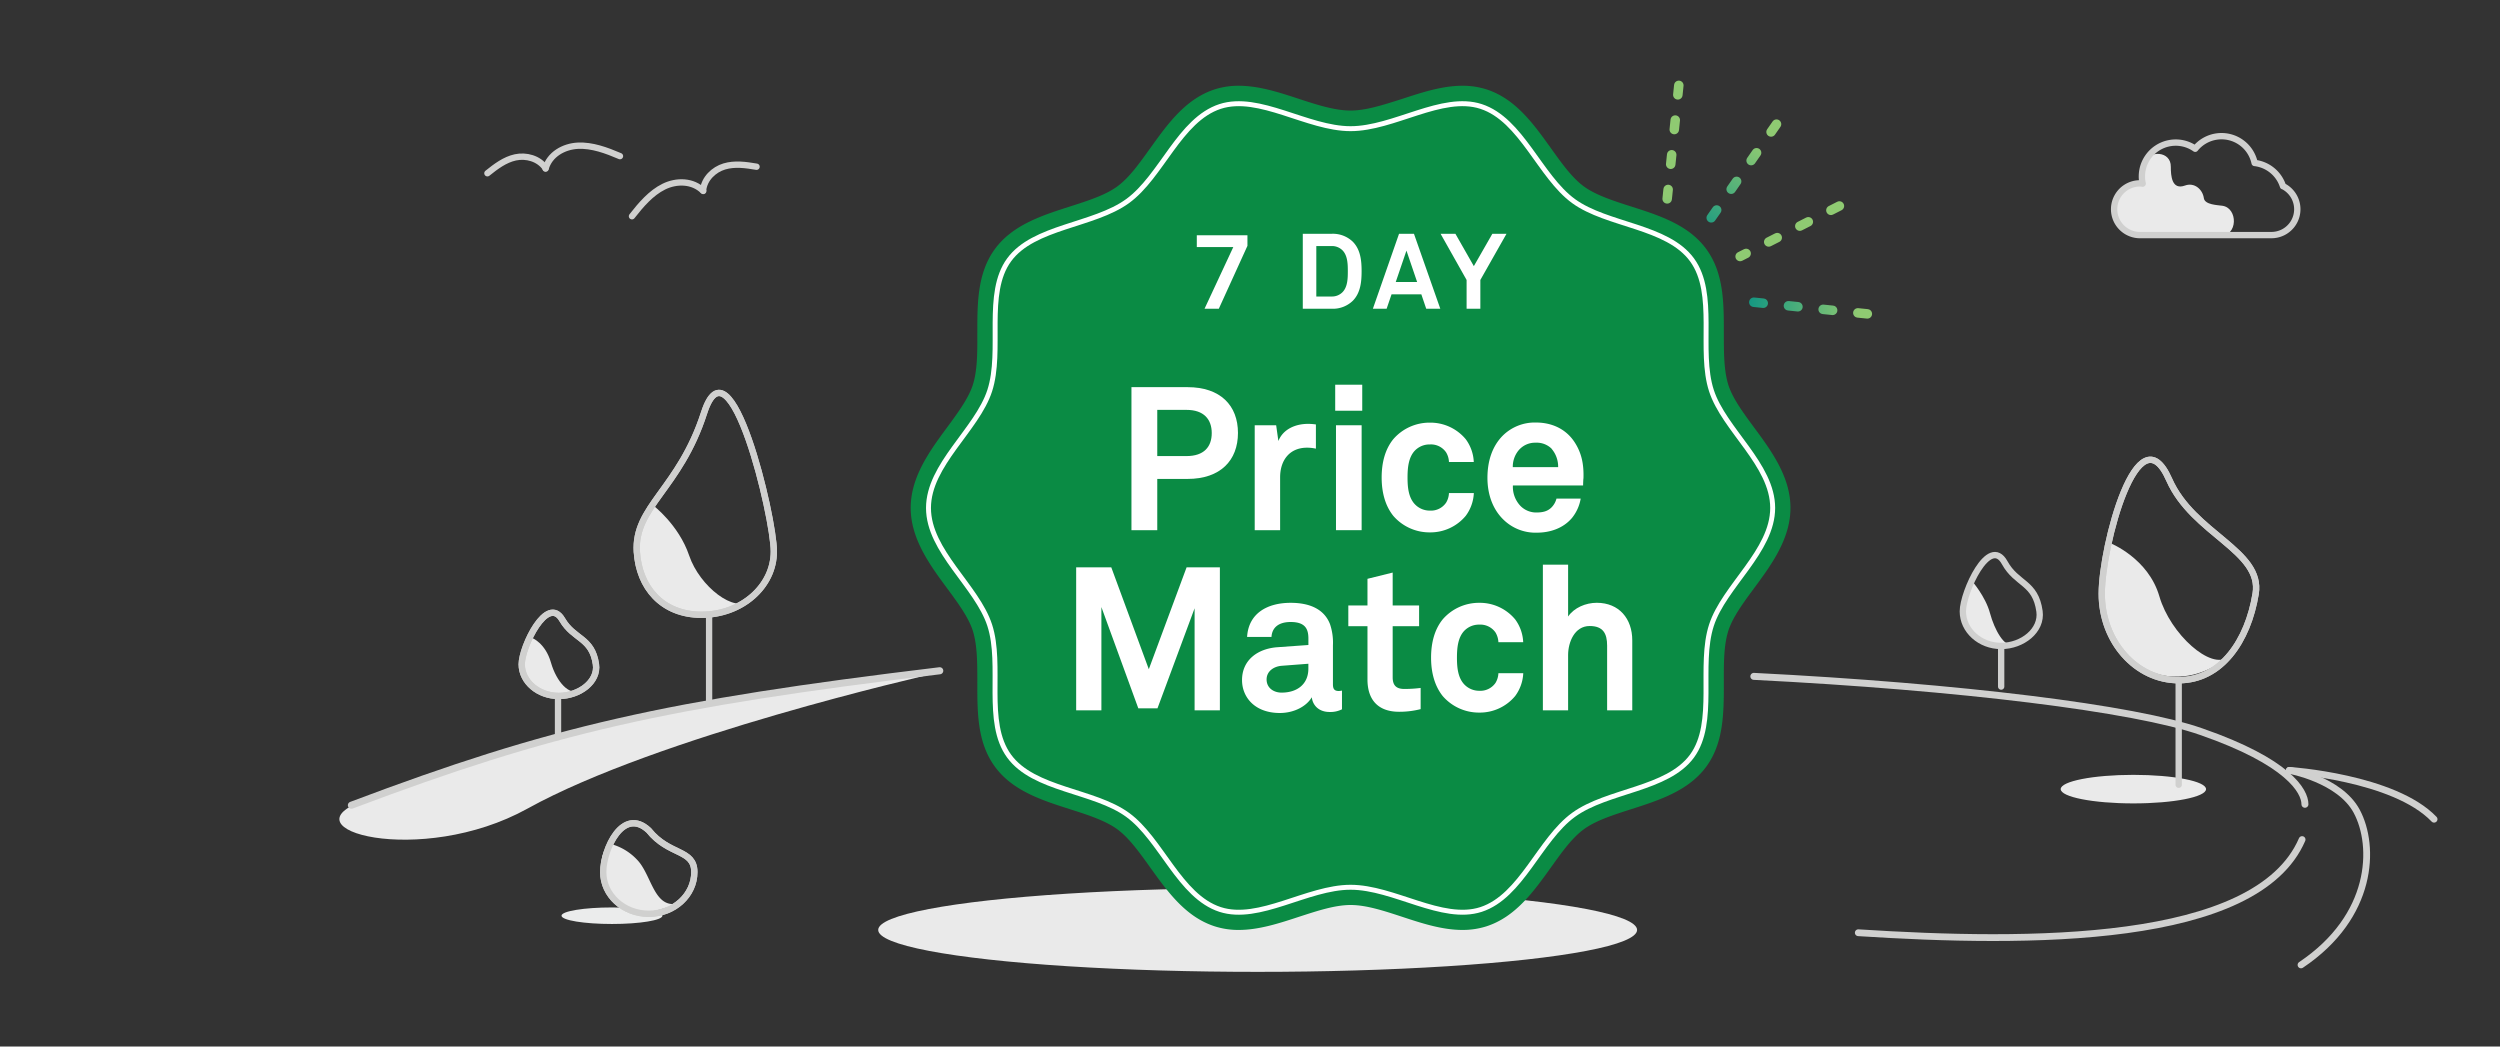 <svg xmlns="http://www.w3.org/2000/svg" xmlns:xlink="http://www.w3.org/1999/xlink" width="860" height="360" viewBox="0 0 860 360"><rect x="0" y="0" width="860" height="360" fill="#333333" stroke="none"/><defs><linearGradient id="a" x1="-727.36" y1="-8409.31" x2="-677.36" y2="-8409.31" gradientTransform="matrix(-0.69, -0.44, -0.04, 0.82, -242.3, 6630.53)" gradientUnits="userSpaceOnUse"><stop offset="0" stop-color="#8fca72"/><stop offset="1" stop-color="#069183"/></linearGradient><linearGradient id="b" x1="737.41" y1="-5817.14" x2="779.93" y2="-5817.14" gradientTransform="matrix(-0.99, -0.1, -0.1, 0.99, 784.51, 5970.14)" xlink:href="#a"/><linearGradient id="c" x1="-6270.65" y1="-5986.9" x2="-6228.14" y2="-5986.9" gradientTransform="matrix(-0.1, 0.99, 0.99, 0.1, 5894.09, 6876.08)" xlink:href="#a"/><linearGradient id="d" x1="2679.6" y1="-4563.96" x2="2679.6" y2="-4521.18" gradientTransform="matrix(-0.82, -0.57, -0.57, 0.82, 199.49, 5317.71)" xlink:href="#a"/></defs><path d="M758.88,271.46c0,2.71-11.18,4.91-25,4.91s-25-2.2-25-4.91,11.17-4.91,25-4.91,25,2.19,25,4.91" fill="#eaeaea" fill-rule="evenodd"/><path d="M678.28,199.77s4.7,5.3,6.28,11.16,5,11.79,7.81,10.75c-4.6,1.38-22.35-1.55-16-17.11" fill="#eaeaea" fill-rule="evenodd"/><path d="M726,186.87S739,192,742.82,205.13s17.85,25.51,23.66,20.86c-24.35,19.49-53.54-6-40.53-39.12" fill="#eaeaea" fill-rule="evenodd"/><path d="M222.08,176.69c-13.68,35.2,22.4,42.23,35.91,29.73-5.14,4.76-17.32-4.67-20.92-15.32s-12.5-17.35-12.5-17.35Z" fill="#eaeaea" fill-rule="evenodd"/><path d="M183,219.44s4.59,1.69,6.53,8.49,6.5,11.5,9.58,9.45c-7.16,4.76-27.29.49-16.11-17.94" fill="#eaeaea" fill-rule="evenodd"/><path d="M639.25,320.86c58.21,3.74,137,4.26,152.67-32.05" fill="none" stroke="#d0d0cf" stroke-linecap="round" stroke-linejoin="round" stroke-width="2.34"/><path d="M603.32,232.67c70.91,3.58,131,11,153.84,19,30.08,10.42,35.74,20.5,35.74,25" fill="none" stroke="#d0d0cf" stroke-linecap="round" stroke-linejoin="round" stroke-width="2.4"/><line x1="688.4" y1="222.22" x2="688.4" y2="236.18" fill="none" stroke="#d0d0cf" stroke-linecap="round" stroke-linejoin="round" stroke-width="2.18"/><path d="M701.59,210.3c.9,6.57-5.9,11.91-13.18,11.91s-13.19-5.33-13.19-11.91,9.08-26.43,14.4-16.72C693.74,201.08,700.19,200.21,701.59,210.3Z" fill="none" stroke="#d0d0cf" stroke-linecap="round" stroke-linejoin="round" stroke-width="2.18"/><line x1="749.47" y1="234.54" x2="749.47" y2="269.95" fill="none" stroke="#d0d0cf" stroke-linecap="round" stroke-linejoin="round" stroke-width="2.18"/><path d="M775.94,204.25C773.29,220.47,764.09,234,749.47,234S723,220.7,723,204.25,735.5,140.69,746.2,165c8.26,18.74,32.17,24.44,29.74,39.27" fill="none" stroke="#d0d0cf" stroke-linecap="round" stroke-linejoin="round" stroke-width="2.18" fill-rule="evenodd"/><path d="M775.94,204.25C773.29,220.47,764.09,234,749.47,234S723,220.7,723,204.25,735.5,140.69,746.2,165C754.46,183.72,778.37,189.42,775.94,204.25Z" fill="none" stroke="#d0d0cf" stroke-linecap="round" stroke-linejoin="round" stroke-width="2.18"/><path d="M791.55,331.93c24.9-16.68,25.6-40.82,19.16-52.85C804.86,268.13,787.53,265,787.53,265" fill="none" stroke="#d0d0cf" stroke-linecap="round" stroke-linejoin="round" stroke-width="2.34"/><path d="M787.53,265s36,2.38,49.79,16.81" fill="none" stroke="#d0d0cf" stroke-linecap="round" stroke-linejoin="round" stroke-width="2.34"/><path d="M227.87,315c0,1.57-7.77,2.85-17.35,2.85s-17.36-1.28-17.36-2.85,7.77-2.84,17.36-2.84,17.35,1.27,17.35,2.84" fill="#ebecec" fill-rule="evenodd"/><path d="M319.37,232.17s-93,21.1-137.93,46c-36.81,20.37-84.53,7.12-56-2.86,38.62-13.5,64-27.36,169.46-41Z" fill="#eaeaea" fill-rule="evenodd"/><path d="M323.27,230.74C228.83,242.13,190,250.91,120.88,277" fill="none" stroke="#d0d0cf" stroke-linecap="round" stroke-linejoin="round" stroke-width="2.44"/><path d="M238.85,300c0,7.92-7,14.34-15.67,14.34s-15.67-6.42-15.67-14.34,6.83-22.64,15.67-14.34c7,8.74,15.67,6.42,15.67,14.34" fill="none" stroke="#d0d0cf" stroke-linecap="round" stroke-linejoin="round" stroke-width="2.18" fill-rule="evenodd"/><path d="M210.81,290.53a19.12,19.12,0,0,1,8.32,5.19c5.13,5.23,5.78,17.23,14.37,15-3.23.83-13.26,6.16-20.57.58s-7.63-17.88-3.17-20.8" fill="#eaeaea" fill-rule="evenodd"/><path d="M205,228.5c.88,6-5.71,10.91-12.76,10.91s-12.77-4.88-12.77-10.91,8.79-24.2,13.95-15.31c4,6.87,10.23,6.07,11.58,15.31" fill="none" stroke="#d0d0cf" stroke-linecap="round" stroke-linejoin="round" stroke-width="2.18" fill-rule="evenodd"/><path d="M205,228.5c.88,6-5.71,10.91-12.76,10.91s-12.77-4.88-12.77-10.91,8.79-24.2,13.95-15.31C197.42,220.06,203.67,219.26,205,228.5Z" fill="none" stroke="#d0d0cf" stroke-linecap="round" stroke-linejoin="round" stroke-width="2.18"/><line x1="243.93" y1="211.9" x2="243.93" y2="241.42" fill="none" stroke="#d0d0cf" stroke-linecap="round" stroke-linejoin="round" stroke-width="2.18"/><line x1="191.96" y1="239.95" x2="191.96" y2="253.54" fill="none" stroke="#d0d0cf" stroke-linecap="round" stroke-linejoin="round" stroke-width="2.18"/><path d="M219.08,189.9c.75,12,8.55,21.58,22.27,21.58s24.85-9.74,24.85-21.75-15.11-75.17-24-47.7c-8.47,26.25-24.13,32.17-23.15,47.87" fill="none" stroke="#d0d0cf" stroke-linecap="round" stroke-linejoin="round" stroke-width="2.18" fill-rule="evenodd"/><path d="M219.08,189.9c.75,12,8.55,21.58,22.27,21.58s24.85-9.74,24.85-21.75-15.11-75.17-24-47.7C233.76,168.28,218.1,174.2,219.08,189.9Z" fill="none" stroke="#d0d0cf" stroke-linecap="round" stroke-linejoin="round" stroke-width="2.18"/><ellipse cx="432.63" cy="319.9" rx="130.53" ry="14.42" fill="#eaeaea"/><path d="M503.08,319.9c-7,0-14-2.3-20.76-4.53-6.34-2.08-12.34-4.05-17.72-4.05s-11.38,2-17.73,4.05c-6.78,2.23-13.8,4.53-20.75,4.53a26.74,26.74,0,0,1-8.28-1.25c-10-3.24-16.18-11.89-22.17-20.25-3.76-5.25-7.31-10.21-11.36-13.16s-10-4.89-16.23-6.87c-9.73-3.11-19.79-6.33-25.88-14.7s-6-18.8-6-29c0-6.58,0-12.79-1.57-17.75-1.51-4.63-5.07-9.47-8.85-14.58-5.86-7.94-12.5-16.94-12.5-27.64s6.64-19.7,12.5-27.64c3.78-5.12,7.34-10,8.85-14.58,1.61-5,1.59-11.18,1.57-17.75,0-10.17-.06-20.68,6-29s16.15-11.59,25.88-14.7c6.22-2,12.1-3.86,16.23-6.87s7.6-7.91,11.36-13.16c6-8.36,12.18-17,22.17-20.25a26.74,26.74,0,0,1,8.28-1.25c6.95,0,14,2.3,20.75,4.53,6.35,2.08,12.35,4,17.73,4s11.38-2,17.73-4c6.78-2.23,13.8-4.53,20.75-4.53a26.79,26.79,0,0,1,8.28,1.25c10,3.24,16.18,11.89,22.17,20.25,3.75,5.25,7.3,10.21,11.36,13.16s10,4.89,16.22,6.87c9.73,3.11,19.8,6.33,25.89,14.7s6,18.8,6,29c0,6.58,0,12.79,1.57,17.75,1.5,4.63,5.07,9.46,8.84,14.58,5.87,7.94,12.51,16.94,12.51,27.64s-6.64,19.7-12.51,27.64c-3.77,5.12-7.34,9.95-8.84,14.58-1.61,5-1.59,11.18-1.57,17.75,0,10.17.06,20.68-6,29s-16.16,11.59-25.89,14.7c-6.22,2-12.09,3.86-16.23,6.87s-7.6,7.91-11.36,13.16c-6,8.36-12.17,17-22.16,20.25A26.79,26.79,0,0,1,503.08,319.9Z" fill="#0a8b44"/><path d="M609.8,174.73c0,14.87-16.7,26.92-21.06,40.34-4.52,13.91,1.75,33.44-6.67,45S553,271.81,541.3,280.31s-17.92,28-31.82,32.55c-13.42,4.35-30-7.64-44.88-7.64s-31.46,12-44.88,7.64c-13.91-4.52-20.25-24.12-31.82-32.55s-32.27-8.54-40.78-20.23-2.15-31.11-6.66-45c-4.36-13.42-21.06-25.47-21.06-40.34s16.7-26.92,21.06-40.34c4.51-13.91-1.76-33.44,6.67-45s29.08-11.73,40.77-20.23,17.91-28,31.82-32.55c13.42-4.35,30,7.64,44.88,7.64s31.46-12,44.88-7.64c13.9,4.52,20.24,24.12,31.82,32.55s32.26,8.54,40.77,20.23,2.15,31.11,6.67,45C593.1,147.81,609.8,159.86,609.8,174.73Z" fill="none" stroke="#fff" stroke-miterlimit="10" stroke-width="1.7"/><path d="M408.51,164.75H398.1v17.63h-8.88v-49.2h19.29c11.32,0,17.35,6.31,17.35,15.75S419.83,164.75,408.51,164.75ZM408.17,141H398.1v15.89h10.07c6,0,8.67-3.19,8.67-7.91S414.13,141,408.17,141Z" fill="#fff"/><path d="M449.66,154c-6.1,0-9.3,4.38-9.3,10.21v18.18h-8.74V146.29H439l.76,5.42c1.66-4.17,6-5.9,10.2-5.9a19.12,19.12,0,0,1,2.71.2v8.33A14.44,14.44,0,0,0,449.66,154Z" fill="#fff"/><path d="M459.31,141.29v-8.95h9.3v8.95Zm.27,41.09V146.29h8.82v36.09Z" fill="#fff"/><path d="M504.21,177.45a15.78,15.78,0,0,1-12.36,5.69,16.44,16.44,0,0,1-12.56-5.69c-2.71-3.4-4-7.91-4-13.18s1.25-9.79,4-13.19a16.47,16.47,0,0,1,12.56-5.69,15.81,15.81,0,0,1,12.36,5.69,14.17,14.17,0,0,1,2.77,7.84h-8.54a6.83,6.83,0,0,0-1-3.33,6.3,6.3,0,0,0-5.55-2.7,7,7,0,0,0-5.27,2.22c-2.08,2.29-2.43,5.76-2.43,9.16s.35,6.8,2.43,9.09a7.07,7.07,0,0,0,5.27,2.29,6.3,6.3,0,0,0,5.55-2.71,6.83,6.83,0,0,0,1-3.33H507A14.14,14.14,0,0,1,504.21,177.45Z" fill="#fff"/><path d="M544.59,167H520.44a9.5,9.5,0,0,0,2.64,7.08,7.6,7.6,0,0,0,5.34,2.22c2.5,0,4-.48,5.28-1.73a6.66,6.66,0,0,0,1.73-3.06h8.33a14.43,14.43,0,0,1-3,6.67c-3.06,3.6-7.57,5.06-12.15,5.06a15.73,15.73,0,0,1-11.38-4.44c-3.61-3.47-5.55-8.54-5.55-14.43s1.73-10.9,5.2-14.44a15.65,15.65,0,0,1,11.52-4.58c5.35,0,10.2,2.15,13.19,6.66,2.64,4,3.26,8,3.12,12.56C544.66,164.61,544.59,166.28,544.59,167Zm-10.82-12.63a7.26,7.26,0,0,0-5.49-2.08,7.39,7.39,0,0,0-6,2.78,8.83,8.83,0,0,0-1.88,5.62H536A9.45,9.45,0,0,0,533.77,154.41Z" fill="#fff"/><path d="M410.94,244.36V209.25l-12.77,34.42h-6.59l-12.7-34.84v35.53H370.2v-49.2h12.08l12.91,35.05,13-35.05h11.45v49.2Z" fill="#fff"/><path d="M457.37,244.92c-3.75,0-5.83-2.36-6.11-5.07-1.67,2.92-5.83,5.42-11,5.42-8.6,0-13-5.42-13-11.32,0-6.87,5.34-10.82,12.21-11.31l10.62-.76v-2.22c0-3.4-1.18-5.69-6.11-5.69-4,0-6.38,1.8-6.59,5.13H429c.49-8.12,6.94-11.73,15-11.73,6.18,0,11.45,1.95,13.53,7.36a19.81,19.81,0,0,1,1,7.29v13.39c0,1.67.56,2.29,2,2.29a5.27,5.27,0,0,0,1.11-.14V244A8.82,8.82,0,0,1,457.37,244.92Zm-7.29-16.59-9.16.7c-2.64.2-5.21,1.8-5.21,4.71s2.43,4.52,5.14,4.52c5.41,0,9.23-2.92,9.23-8.26Z" fill="#fff"/><path d="M481.3,244.85c-7.28,0-10.89-4.16-10.89-11.11V215.42h-6.59v-7.14h6.59v-9.17l8.67-2.15v11.32h9.09v7.14h-9.09V233c0,2.78,1.25,4,4,4a43,43,0,0,0,5.62-.35v7.29A29.69,29.69,0,0,1,481.3,244.85Z" fill="#fff"/><path d="M521.21,239.44a15.79,15.79,0,0,1-12.36,5.69,16.47,16.47,0,0,1-12.56-5.69c-2.7-3.4-4-7.92-4-13.19s1.25-9.79,4-13.19a16.47,16.47,0,0,1,12.56-5.69,15.79,15.79,0,0,1,12.36,5.69,14.2,14.2,0,0,1,2.77,7.85h-8.53a7.12,7.12,0,0,0-1-3.34,6.35,6.35,0,0,0-5.56-2.7,7,7,0,0,0-5.27,2.22c-2.08,2.29-2.43,5.76-2.43,9.16s.35,6.8,2.43,9.09a7.07,7.07,0,0,0,5.27,2.29,6.33,6.33,0,0,0,5.56-2.71,7,7,0,0,0,1-3.33H524A14.17,14.17,0,0,1,521.21,239.44Z" fill="#fff"/><path d="M552.85,244.36V222.09c0-4.17-1.39-6.74-6-6.74-5.2,0-7.42,5.56-7.42,10v19h-8.68v-50.1h8.68v17.83c2.08-3.05,6.1-4.72,9.85-4.72,7.71,0,12.22,5.49,12.22,12.91v24.08Z" fill="#fff"/><path d="M419.27,106.21h-4.91L424.25,85H411.7V80.93h17.42v3.64Z" fill="#fff"/><path d="M465.39,103.44a9.84,9.84,0,0,1-7.23,2.77h-10V80.42h10a9.87,9.87,0,0,1,7.23,2.76c2.66,2.73,3,6.55,3,10.12S468.05,100.72,465.39,103.44Zm-3.6-17.35a5.09,5.09,0,0,0-3.63-1.45h-5.35V102h5.35a5.06,5.06,0,0,0,3.63-1.46c1.82-1.82,1.86-4.87,1.86-7.23S463.61,87.91,461.79,86.09Z" fill="#fff"/><path d="M490.62,106.21l-1.68-4.95H478.69L477,106.21h-4.73l9-25.79h5.13l9.06,25.79Zm-6.8-20L480.14,97h7.35Z" fill="#fff"/><path d="M509.24,96.31v9.9h-4.73v-9.9l-8.95-15.89h5.1L507,91.55l6.37-11.13h4.87Z" fill="#fff"/><path d="M731,64c1.28-.64,3.83-.64,5.75-1.28.3-.1.38-6.73.65-6.85,1.94-4.25,9.44-4,9.36,1.51,0,3.07.31,8.11,4.89,6.44,3.21-1.17,6.06,1.31,6.48,4.37.32,2.24,4.66,2.35,6.35,2.59,5.41.76,5.48,10.47-.91,10.47-6.07,0-11.9-.46-18-.42-4.72,0-12.14,1.14-15.89-2.14C724.65,74.19,726,67.31,731,64Z" fill="#eaeaea"/><path d="M785.35,64.06a11.65,11.65,0,0,0-9.76-8,11.64,11.64,0,0,0-20.44-4.89,11.64,11.64,0,0,0-18.07,12,8.15,8.15,0,0,0-1.22-.09,8.9,8.9,0,0,0,0,17.79h45.5a8.89,8.89,0,0,0,4-16.84Z" fill="none" stroke="#d0d0cf" stroke-linecap="round" stroke-linejoin="round" stroke-width="2.18"/><path d="M217.4,74.39c3.13-4,6.54-8,10.94-10.18s10-2.1,13.58,1.49" fill="none" stroke="#d0d0cf" stroke-linecap="round" stroke-linejoin="round" stroke-width="2.18"/><path d="M241.85,65.53c.38-4.06,3.72-7.19,7.31-8.27s7.41-.53,11.09.09" fill="none" stroke="#d0d0cf" stroke-linecap="round" stroke-linejoin="round" stroke-width="2.18"/><path d="M213.27,53.71c-4.69-2-9.6-3.82-14.48-3.58s-9.77,3-11.11,7.88" fill="none" stroke="#d0d0cf" stroke-linecap="round" stroke-linejoin="round" stroke-width="2.18"/><path d="M187.67,57.83c-2.31-3.37-6.74-4.49-10.39-3.69s-6.71,3.14-9.61,5.46" fill="none" stroke="#d0d0cf" stroke-linecap="round" stroke-linejoin="round" stroke-width="2.18"/><path d="M238.85,300c0,7.92-7,14.34-15.67,14.34s-15.67-6.42-15.67-14.34,6.83-22.64,15.67-14.34C230.14,294.37,238.85,292.05,238.85,300Z" fill="none" stroke="#d0d0cf" stroke-linecap="round" stroke-linejoin="round" stroke-width="2.18"/><line x1="632.75" y1="70.86" x2="598.61" y2="88.23" fill="none" stroke-linecap="round" stroke-linejoin="round" stroke-width="3.27" stroke-dasharray="3.27 8.73" stroke="url(#a)"/><line x1="642.36" y1="107.97" x2="603.32" y2="103.97" fill="none" stroke-linecap="round" stroke-linejoin="round" stroke-width="3.27" stroke-dasharray="3.27 8.73" stroke="url(#b)"/><line x1="577.51" y1="29.37" x2="573.51" y2="68.41" fill="none" stroke-linecap="round" stroke-linejoin="round" stroke-width="3.27" stroke-dasharray="3.27 8.73" stroke="url(#c)"/><line x1="611.12" y1="42.71" x2="588.53" y2="75.12" fill="none" stroke-linecap="round" stroke-linejoin="round" stroke-width="3.27" stroke-dasharray="3.27 8.73" stroke="url(#d)"/></svg>